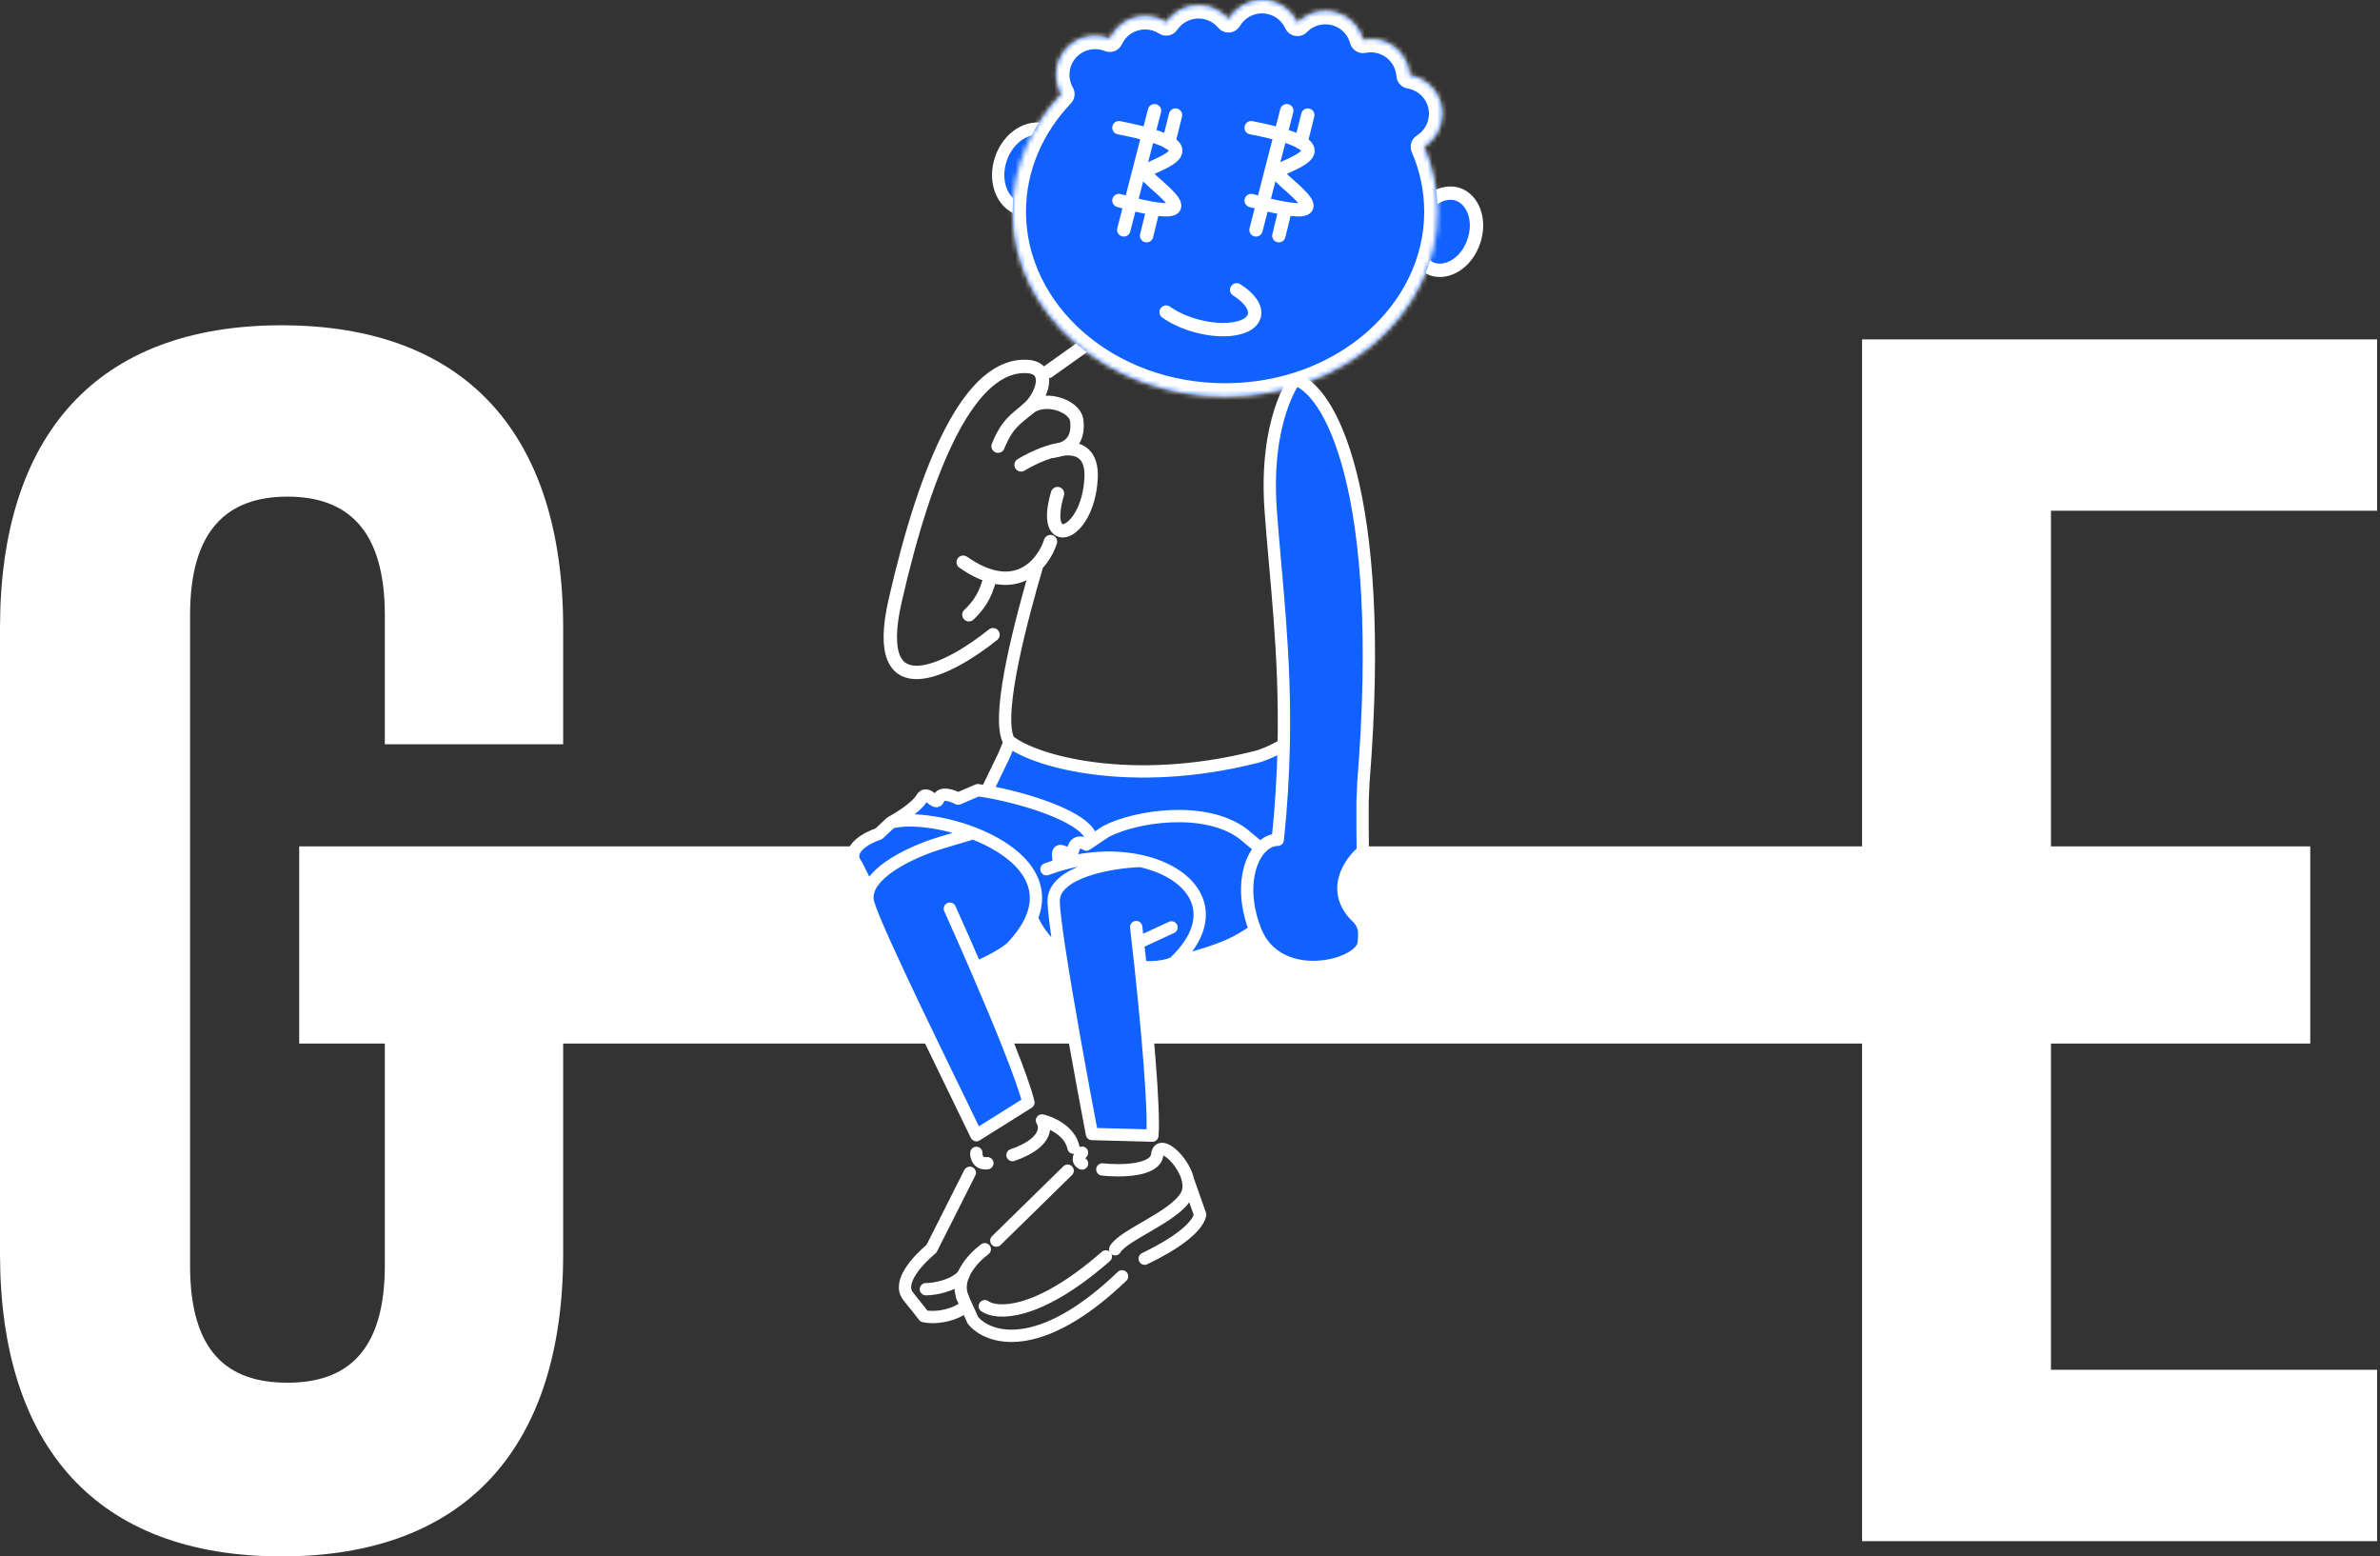 <?xml version="1.0" encoding="UTF-8"?> <svg xmlns="http://www.w3.org/2000/svg" width="491" height="321" viewBox="0 0 491 321" fill="none"><rect x="0" y="0" width="491" height="321" fill="#333333" stroke="none"/><path d="M490.409 105.333V69.993H384.149V174.559H61.723V215.224H79.392V260.971C79.392 278.641 71.647 285.176 59.302 285.176C46.958 285.176 39.212 278.883 39.212 260.971V126.875C39.212 109.206 46.958 102.428 59.302 102.428C71.647 102.428 79.392 109.206 79.392 126.875V153.501H116.184V129.538C116.184 89.842 96.336 67.089 58.092 67.089C19.848 67.089 0 89.842 0 129.538V258.551C0 298.247 19.848 321 58.092 321C96.336 321 116.184 298.247 116.184 258.551V215.224H384.149V317.853H490.409V282.514H423.119V215.224H476.612V174.559H423.119V105.333H490.409Z" fill="white"></path><path d="M204.305 119.201C203.416 121.703 202.973 123.849 199.886 126.79" stroke="white" stroke-width="2.757" stroke-linecap="round" stroke-linejoin="round"></path><path d="M204.865 130.901C195.957 138.1 179.447 146.78 184.667 123.91C191.193 95.322 200.259 74.774 212.012 75.591C217.069 75.942 215.015 81.787 212.012 84.365C209.465 86.55 207.824 87.328 205.905 92.022" stroke="white" stroke-width="2.757" stroke-linecap="round" stroke-linejoin="round"></path><path d="M211.834 84.554C214.993 81.317 221.753 83.557 222.133 86.705C222.513 89.857 221.467 92.515 217.147 93.069" stroke="white" stroke-width="2.757" stroke-linecap="round" stroke-linejoin="round"></path><path d="M210.65 95.885C215.691 92.829 225.637 89.119 225.09 98.731C224.405 110.746 214.559 113.953 218.167 101.802" stroke="white" stroke-width="2.757" stroke-linecap="round" stroke-linejoin="round"></path><path d="M216.719 111.699C215.246 116.286 209.581 123.557 198.707 115.952" stroke="white" stroke-width="2.757" stroke-linecap="round" stroke-linejoin="round"></path><path d="M223.199 71.685L216.207 76.657" stroke="white" stroke-width="2.757" stroke-linecap="round" stroke-linejoin="round"></path><path d="M206.507 32.711C204.958 37.197 206.612 41.838 210.201 43.077L222.339 34.913L215.809 26.831C212.22 25.592 208.055 28.224 206.507 32.711Z" fill="#1161FE" stroke="white" stroke-width="2.539" stroke-linejoin="round"></path><path d="M300.793 40.086C303.797 41.123 305.604 45.288 304.036 49.829C302.468 54.371 298.477 56.533 295.473 55.496C292.469 54.459 290.662 50.294 292.23 45.753C293.797 41.212 297.789 39.049 300.793 40.086Z" fill="#1161FE" stroke="white" stroke-width="2.757"></path><mask id="path-10-inside-1_416_5193" fill="white"><path d="M260.358 0C263.602 0 266.395 1.921 267.668 4.687C269.129 3.188 271.169 2.257 273.427 2.257C277.144 2.257 280.27 4.778 281.193 8.203C281.716 8.096 282.258 8.041 282.813 8.041C287.067 8.041 290.547 11.344 290.835 15.525C294.647 16.157 297.554 19.468 297.554 23.459C297.554 26.331 296.048 28.848 293.784 30.271C295.586 34.442 296.576 38.959 296.576 43.678C296.576 64.729 276.95 81.795 252.741 81.795C228.532 81.795 208.906 64.729 208.906 43.678C208.906 34.458 212.671 26.002 218.936 19.41C218.261 18.233 217.874 16.87 217.874 15.416C217.874 10.974 221.474 7.372 225.917 7.372C226.99 7.372 228.014 7.583 228.95 7.965C230.23 5.219 233.013 3.315 236.243 3.314C237.846 3.314 239.339 3.785 240.593 4.594C242.04 2.461 244.484 1.061 247.255 1.061C249.738 1.061 251.957 2.186 253.432 3.953C254.833 1.587 257.41 0 260.358 0Z"></path></mask><path d="M260.358 0C263.602 0 266.395 1.921 267.668 4.687C269.129 3.188 271.169 2.257 273.427 2.257C277.144 2.257 280.27 4.778 281.193 8.203C281.716 8.096 282.258 8.041 282.813 8.041C287.067 8.041 290.547 11.344 290.835 15.525C294.647 16.157 297.554 19.468 297.554 23.459C297.554 26.331 296.048 28.848 293.784 30.271C295.586 34.442 296.576 38.959 296.576 43.678C296.576 64.729 276.95 81.795 252.741 81.795C228.532 81.795 208.906 64.729 208.906 43.678C208.906 34.458 212.671 26.002 218.936 19.41C218.261 18.233 217.874 16.87 217.874 15.416C217.874 10.974 221.474 7.372 225.917 7.372C226.99 7.372 228.014 7.583 228.95 7.965C230.23 5.219 233.013 3.315 236.243 3.314C237.846 3.314 239.339 3.785 240.593 4.594C242.04 2.461 244.484 1.061 247.255 1.061C249.738 1.061 251.957 2.186 253.432 3.953C254.833 1.587 257.41 0 260.358 0Z" fill="#1161FE"></path><path d="M260.358 0L260.358 -2.757L260.358 -2.757L260.358 0ZM267.668 4.687L265.163 5.839C265.543 6.664 266.304 7.249 267.199 7.403C268.094 7.558 269.008 7.261 269.642 6.611L267.668 4.687ZM273.427 2.257L273.427 -0.5L273.427 -0.5L273.427 2.257ZM281.193 8.203L278.531 8.92C278.91 10.327 280.318 11.196 281.745 10.904L281.193 8.203ZM282.813 8.041L282.813 5.284H282.813V8.041ZM290.835 15.525L288.084 15.714C288.172 16.989 289.124 18.036 290.384 18.245L290.835 15.525ZM297.554 23.459L300.311 23.459V23.459H297.554ZM293.784 30.271L292.317 27.938C291.165 28.661 290.714 30.117 291.253 31.365L293.784 30.271ZM296.576 43.678L299.333 43.678V43.678H296.576ZM252.741 81.795L252.741 84.552L252.741 84.552L252.741 81.795ZM208.906 43.678L206.149 43.678L206.149 43.678L208.906 43.678ZM218.936 19.41L220.934 21.309C221.774 20.426 221.934 19.096 221.328 18.039L218.936 19.41ZM217.874 15.416L215.117 15.416L215.117 15.416L217.874 15.416ZM225.917 7.372L225.917 4.615L225.916 4.615L225.917 7.372ZM228.95 7.965L227.91 10.518C229.271 11.072 230.828 10.462 231.449 9.129L228.95 7.965ZM236.243 3.314L236.243 0.558L236.243 0.558L236.243 3.314ZM240.593 4.594L239.1 6.911C240.359 7.722 242.034 7.38 242.875 6.141L240.593 4.594ZM247.255 1.061L247.256 -1.696H247.255V1.061ZM253.432 3.953L251.316 5.72C251.89 6.407 252.762 6.773 253.654 6.701C254.547 6.629 255.349 6.128 255.805 5.357L253.432 3.953ZM260.358 0V2.757C262.485 2.757 264.324 4.014 265.163 5.839L267.668 4.687L270.172 3.534C268.467 -0.172 264.719 -2.757 260.358 -2.757V0ZM267.668 4.687L269.642 6.611C270.605 5.622 271.943 5.014 273.427 5.014L273.427 2.257L273.427 -0.5C270.395 -0.5 267.652 0.753 265.694 2.762L267.668 4.687ZM273.427 2.257V5.014C275.865 5.014 277.924 6.667 278.531 8.92L281.193 8.203L283.855 7.486C282.616 2.889 278.423 -0.5 273.427 -0.5V2.257ZM281.193 8.203L281.745 10.904C282.084 10.835 282.441 10.798 282.813 10.798V8.041V5.284C282.075 5.284 281.348 5.358 280.641 5.502L281.193 8.203ZM282.813 8.041L282.813 10.798C285.607 10.798 287.896 12.967 288.084 15.714L290.835 15.525L293.585 15.336C293.199 9.721 288.528 5.285 282.813 5.284L282.813 8.041ZM290.835 15.525L290.384 18.245C292.888 18.66 294.798 20.839 294.798 23.459H297.554H300.311C300.311 18.096 296.405 13.654 291.285 12.806L290.835 15.525ZM297.554 23.459L294.798 23.459C294.798 25.341 293.814 26.997 292.317 27.938L293.784 30.271L295.251 32.605C298.282 30.7 300.311 27.32 300.311 23.459L297.554 23.459ZM293.784 30.271L291.253 31.365C292.913 35.204 293.819 39.35 293.819 43.678H296.576H299.333C299.333 38.568 298.26 33.68 296.314 29.178L293.784 30.271ZM296.576 43.678L293.819 43.678C293.819 62.857 275.802 79.038 252.741 79.038L252.741 81.795L252.741 84.552C278.098 84.552 299.332 66.601 299.333 43.678L296.576 43.678ZM252.741 81.795V79.038C229.68 79.038 211.663 62.858 211.663 43.678L208.906 43.678L206.149 43.678C206.149 66.601 227.384 84.552 252.741 84.552V81.795ZM208.906 43.678H211.663C211.663 35.238 215.103 27.445 220.934 21.309L218.936 19.41L216.938 17.511C210.238 24.56 206.149 33.678 206.149 43.678H208.906ZM218.936 19.41L221.328 18.039C220.884 17.266 220.63 16.374 220.63 15.416L217.874 15.416L215.117 15.416C215.117 17.366 215.638 19.2 216.545 20.782L218.936 19.41ZM217.874 15.416H220.63C220.63 12.496 222.997 10.129 225.917 10.129L225.917 7.372L225.916 4.615C219.952 4.616 215.117 9.452 215.117 15.416H217.874ZM225.917 7.372V10.129C226.625 10.129 227.296 10.268 227.91 10.518L228.95 7.965L229.99 5.412C228.731 4.899 227.355 4.615 225.917 4.615V7.372ZM228.95 7.965L231.449 9.129C232.293 7.317 234.125 6.071 236.243 6.071L236.243 3.314L236.243 0.558C231.901 0.558 228.166 3.12 226.451 6.8L228.95 7.965ZM236.243 3.314V6.071C237.298 6.071 238.275 6.38 239.1 6.911L240.593 4.594L242.087 2.276C240.403 1.191 238.394 0.558 236.243 0.558V3.314ZM240.593 4.594L242.875 6.141C243.83 4.733 245.436 3.817 247.255 3.817V1.061V-1.696C243.533 -1.696 240.25 0.189 238.312 3.046L240.593 4.594ZM247.255 1.061L247.255 3.817C248.885 3.817 250.341 4.552 251.316 5.72L253.432 3.953L255.549 2.186C253.572 -0.181 250.59 -1.696 247.256 -1.696L247.255 1.061ZM253.432 3.953L255.805 5.357C256.73 3.794 258.424 2.757 260.358 2.757L260.358 0L260.358 -2.757C256.395 -2.757 252.935 -0.62 251.06 2.549L253.432 3.953Z" fill="white" mask="url(#path-10-inside-1_416_5193)"></path><path d="M240.575 64.364C242.202 65.531 244.399 66.558 246.909 67.231C252.731 68.791 258.039 67.857 258.766 65.145C259.224 63.435 257.75 61.425 255.137 59.783" stroke="white" stroke-width="2.757" stroke-linecap="round" stroke-linejoin="round"></path><path d="M230.837 26.339C253.597 30.792 236.243 34.17 236.243 35.575C236.243 37.24 253.069 47.416 230.836 41.362M238.181 22.832L231.834 47.416" stroke="white" stroke-width="2.757" stroke-linecap="round" stroke-linejoin="round"></path><path d="M258.12 26.339C280.88 30.792 263.526 34.17 263.526 35.575C263.526 37.24 280.352 47.416 258.119 41.362M265.464 22.832L259.117 47.416" stroke="white" stroke-width="2.757" stroke-linecap="round" stroke-linejoin="round"></path><path d="M242.517 23.737L241.106 29.38" stroke="white" stroke-width="2.757" stroke-linecap="round" stroke-linejoin="round"></path><path d="M269.8 23.737L268.389 29.38" stroke="white" stroke-width="2.757" stroke-linecap="round" stroke-linejoin="round"></path><path d="M237.799 43.513L236.548 48.609" stroke="white" stroke-width="2.757" stroke-linecap="round" stroke-linejoin="round"></path><path d="M265.083 43.513L263.832 48.609" stroke="white" stroke-width="2.757" stroke-linecap="round" stroke-linejoin="round"></path><path d="M181.294 171.971C178.772 172.794 174.315 175.212 176.662 178.3L179.25 183.451C180.938 178.859 189.35 175.241 194.104 173.827L200.756 171.83C194.487 169.419 187.52 168.602 183.765 169.658L181.294 171.971Z" fill="#1161FE"></path><path d="M201.729 162.967L197.659 164.719C196.527 164.101 194.139 163.237 193.645 164.719C193.027 166.571 191.328 162.558 190.093 164.719C189.106 166.448 185.463 168.732 183.765 169.658C187.52 168.602 194.487 169.419 200.756 171.83C209.1 175.038 216.21 181.069 212.878 189.262C213.556 191.461 216.909 196.133 218.491 195.406C217.84 191.082 217.412 187.67 217.369 185.961C217.217 179.789 229.326 177.753 235.28 177.574C230.188 176.457 224.01 176.64 217.761 178.629C218.206 178.407 218.498 177.952 218.331 176.838C217.842 173.582 220.936 177.652 221.425 175.21C221.815 173.257 223.377 173.716 224.109 174.19L225.237 173.439C225.076 168.773 211.618 164.633 203.541 163.244C202.9 163.134 202.293 163.041 201.729 162.967Z" fill="#1161FE"></path><path d="M179.133 186.331C180.861 192.258 195.51 221.829 201.428 234.127L212.165 227.389C211.13 222.82 205.974 210.313 201.326 199.571C201.326 199.571 207.005 197.189 208.924 195.128C210.844 193.068 212.126 191.11 212.878 189.262C216.21 181.069 209.1 175.038 200.756 171.83L194.104 173.827C189.35 175.241 180.938 178.859 179.25 183.451C178.911 184.375 178.843 185.338 179.133 186.331Z" fill="#1161FE"></path><path d="M235.309 199.345C238.304 199.815 241.455 199.044 242.255 198.487C252.465 188.82 246.513 180.036 235.28 177.574C229.326 177.753 217.217 179.789 217.369 185.961C217.412 187.67 217.84 191.082 218.491 195.406C220.191 206.691 223.414 224.194 225.273 233.885L237.742 234.215C238.199 228.848 236.64 211.827 235.309 199.345Z" fill="#1161FE"></path><path d="M224.109 174.19C223.377 173.716 221.815 173.257 221.425 175.21C220.936 177.652 217.842 173.582 218.331 176.838C218.498 177.952 218.206 178.407 217.761 178.629C224.01 176.64 230.188 176.457 235.28 177.574C246.513 180.036 252.465 188.82 242.255 198.487C242.255 198.487 250.377 196.704 255.021 194.248C256.61 193.408 258.961 191.87 258.961 191.87C256.025 184.315 257.332 177.928 260.038 174.967L256.446 171.969C248.68 166.148 234.373 168.255 228.155 171.495L225.237 173.439L224.109 174.19Z" fill="#1161FE"></path><path d="M262.145 105.243C263.165 119.442 265.219 134.583 264.838 153.616C264.715 159.713 264.343 166.208 263.607 173.201C262.319 173.201 261.075 173.832 260.038 174.967C257.332 177.928 256.025 184.315 258.961 191.87C263.611 203.835 281.373 199.208 281.373 194.242C281.373 194.242 281.534 192.611 281.373 191.703C281.148 190.433 280.24 189.441 280.24 189.441C274.23 183.949 278.341 177.915 281.148 175.584L281.101 170.913V165.373L281.278 161.278C286.166 100.408 273.977 80.052 267.144 78.277C267.144 78.277 260.798 86.496 262.145 105.243Z" fill="#1161FE"></path><path d="M207.142 155.793L203.541 163.244C211.618 164.633 225.076 168.773 225.237 173.439L228.155 171.495C234.373 168.255 248.68 166.148 256.446 171.969L260.038 174.967C261.075 173.832 262.319 173.201 263.607 173.201C264.343 166.208 264.715 159.713 264.838 153.616C261.06 155.793 258.769 156.209 258.769 156.209C233.345 162.546 213.617 157.085 208.326 152.924L207.142 155.793Z" fill="#1161FE"></path><path d="M195.956 187.408C197.401 190.609 199.316 194.925 201.326 199.571M183.765 169.658C185.463 168.732 189.106 166.448 190.093 164.719C191.328 162.558 193.027 166.571 193.645 164.719C194.139 163.237 196.527 164.101 197.659 164.719L201.729 162.967C202.293 163.041 202.9 163.134 203.541 163.244M183.765 169.658L181.294 171.971C178.772 172.794 174.315 175.212 176.662 178.3L179.25 183.451M183.765 169.658C187.52 168.602 194.487 169.419 200.756 171.83M212.878 189.262C213.556 191.461 216.909 196.133 218.491 195.406M212.878 189.262C216.21 181.069 209.1 175.038 200.756 171.83M212.878 189.262C212.126 191.11 210.844 193.068 208.924 195.128C207.005 197.189 201.326 199.571 201.326 199.571M218.491 195.406C217.84 191.082 217.412 187.67 217.369 185.961C217.217 179.789 229.326 177.753 235.28 177.574M218.491 195.406C220.191 206.691 223.414 224.194 225.273 233.885L237.742 234.215C238.199 228.848 236.64 211.827 235.309 199.345M225.237 173.439L228.155 171.495C234.373 168.255 248.68 166.148 256.446 171.969L260.038 174.967M225.237 173.439L224.109 174.19C223.377 173.716 221.815 173.257 221.425 175.21C220.936 177.652 217.842 173.582 218.331 176.838C218.498 177.952 218.206 178.407 217.761 178.629M225.237 173.439C225.076 168.773 211.618 164.633 203.541 163.244M203.541 163.244L207.142 155.793L208.326 152.924M217.761 178.629C217.595 178.682 215.887 179.279 215.887 179.279M217.761 178.629C224.01 176.64 230.188 176.457 235.28 177.574M242.255 198.487C241.455 199.044 238.304 199.815 235.309 199.345M242.255 198.487C242.255 198.487 250.377 196.704 255.021 194.248C256.61 193.408 258.961 191.87 258.961 191.87M242.255 198.487C252.465 188.82 246.513 180.036 235.28 177.574M235.309 199.345C234.981 196.276 234.668 193.482 234.401 191.203M241.686 191.271L235.413 194.169M258.961 191.87C263.611 203.835 281.373 199.208 281.373 194.242C281.373 194.242 281.534 192.611 281.373 191.703C281.148 190.433 280.24 189.441 280.24 189.441C274.23 183.949 278.341 177.915 281.148 175.584L281.101 170.913V165.373L281.278 161.278C286.166 100.408 273.977 80.052 267.144 78.277C267.144 78.277 260.798 86.496 262.145 105.243C263.165 119.442 265.219 134.583 264.838 153.616M258.961 191.87C256.025 184.315 257.332 177.928 260.038 174.967M179.25 183.451C180.938 178.859 189.35 175.241 194.104 173.827L200.756 171.83M179.25 183.451C178.911 184.375 178.843 185.338 179.133 186.331C180.861 192.258 195.51 221.829 201.428 234.127L212.165 227.389C211.13 222.82 205.974 210.313 201.326 199.571M260.038 174.967C261.075 173.832 262.319 173.201 263.607 173.201C264.343 166.208 264.715 159.713 264.838 153.616M213.811 117.174C211.11 126.42 205.504 146.725 207.965 152.462C208.045 152.649 208.166 152.798 208.326 152.924M208.326 152.924C213.617 157.085 233.345 162.546 258.769 156.209C258.769 156.209 261.06 155.793 264.838 153.616" stroke="white" stroke-width="2.539" stroke-linecap="round" stroke-linejoin="round"></path><path d="M227.416 241.193C231.043 241.593 238.386 241.544 238.734 238.148C239.169 233.902 247.158 242.044 244.78 246.504C242.401 250.963 231.698 254.68 230.063 257.653" stroke="white" stroke-width="2.539" stroke-linecap="round" stroke-linejoin="round"></path><path d="M223.229 237.732C222.733 238.229 222.04 239.371 223.229 239.964" stroke="white" stroke-width="2.539" stroke-linecap="round" stroke-linejoin="round"></path><path d="M220.26 241.449L205.543 255.868" stroke="white" stroke-width="2.539" stroke-linecap="round" stroke-linejoin="round"></path><path d="M203.165 257.651C200.652 259.506 196.912 263.664 198.599 267.543" stroke="white" stroke-width="2.539" stroke-linecap="round" stroke-linejoin="round"></path><path d="M203.165 269.394C205.593 271.128 213.987 271.504 228.139 259.137" stroke="white" stroke-width="2.539" stroke-linecap="round" stroke-linejoin="round"></path><path d="M198.516 267.467L200.714 272.305C203.836 276.12 214.359 279.647 231.484 263.236" stroke="white" stroke-width="2.539" stroke-linecap="round" stroke-linejoin="round"></path><path d="M245.272 243.938L247.596 250.54C246.953 253.353 242.151 256.714 236.15 259.595" stroke="white" stroke-width="2.539" stroke-linecap="round" stroke-linejoin="round"></path><path d="M201.423 237.775C201.372 238.586 201.757 240.148 203.703 239.904" stroke="white" stroke-width="2.539" stroke-linecap="round" stroke-linejoin="round"></path><path d="M208.877 238.231C215.932 235.798 215.871 232.454 214.958 231.086C216.823 231.51 220.734 233.227 221.464 236.703" stroke="white" stroke-width="2.539" stroke-linecap="round" stroke-linejoin="round"></path><path d="M200.074 241.878L192.169 257.537C189.331 259.92 185.131 264.428 187.305 267.268C189.004 269.488 188.839 269.12 190.605 271.452C192.667 271.931 196.065 271.452 198.25 270.078" stroke="white" stroke-width="2.539" stroke-linecap="round" stroke-linejoin="round"></path><path d="M191.013 265.892C192.707 265.883 196.622 265.292 198.737 262.993" stroke="white" stroke-width="2.539" stroke-linecap="round" stroke-linejoin="round"></path></svg> 